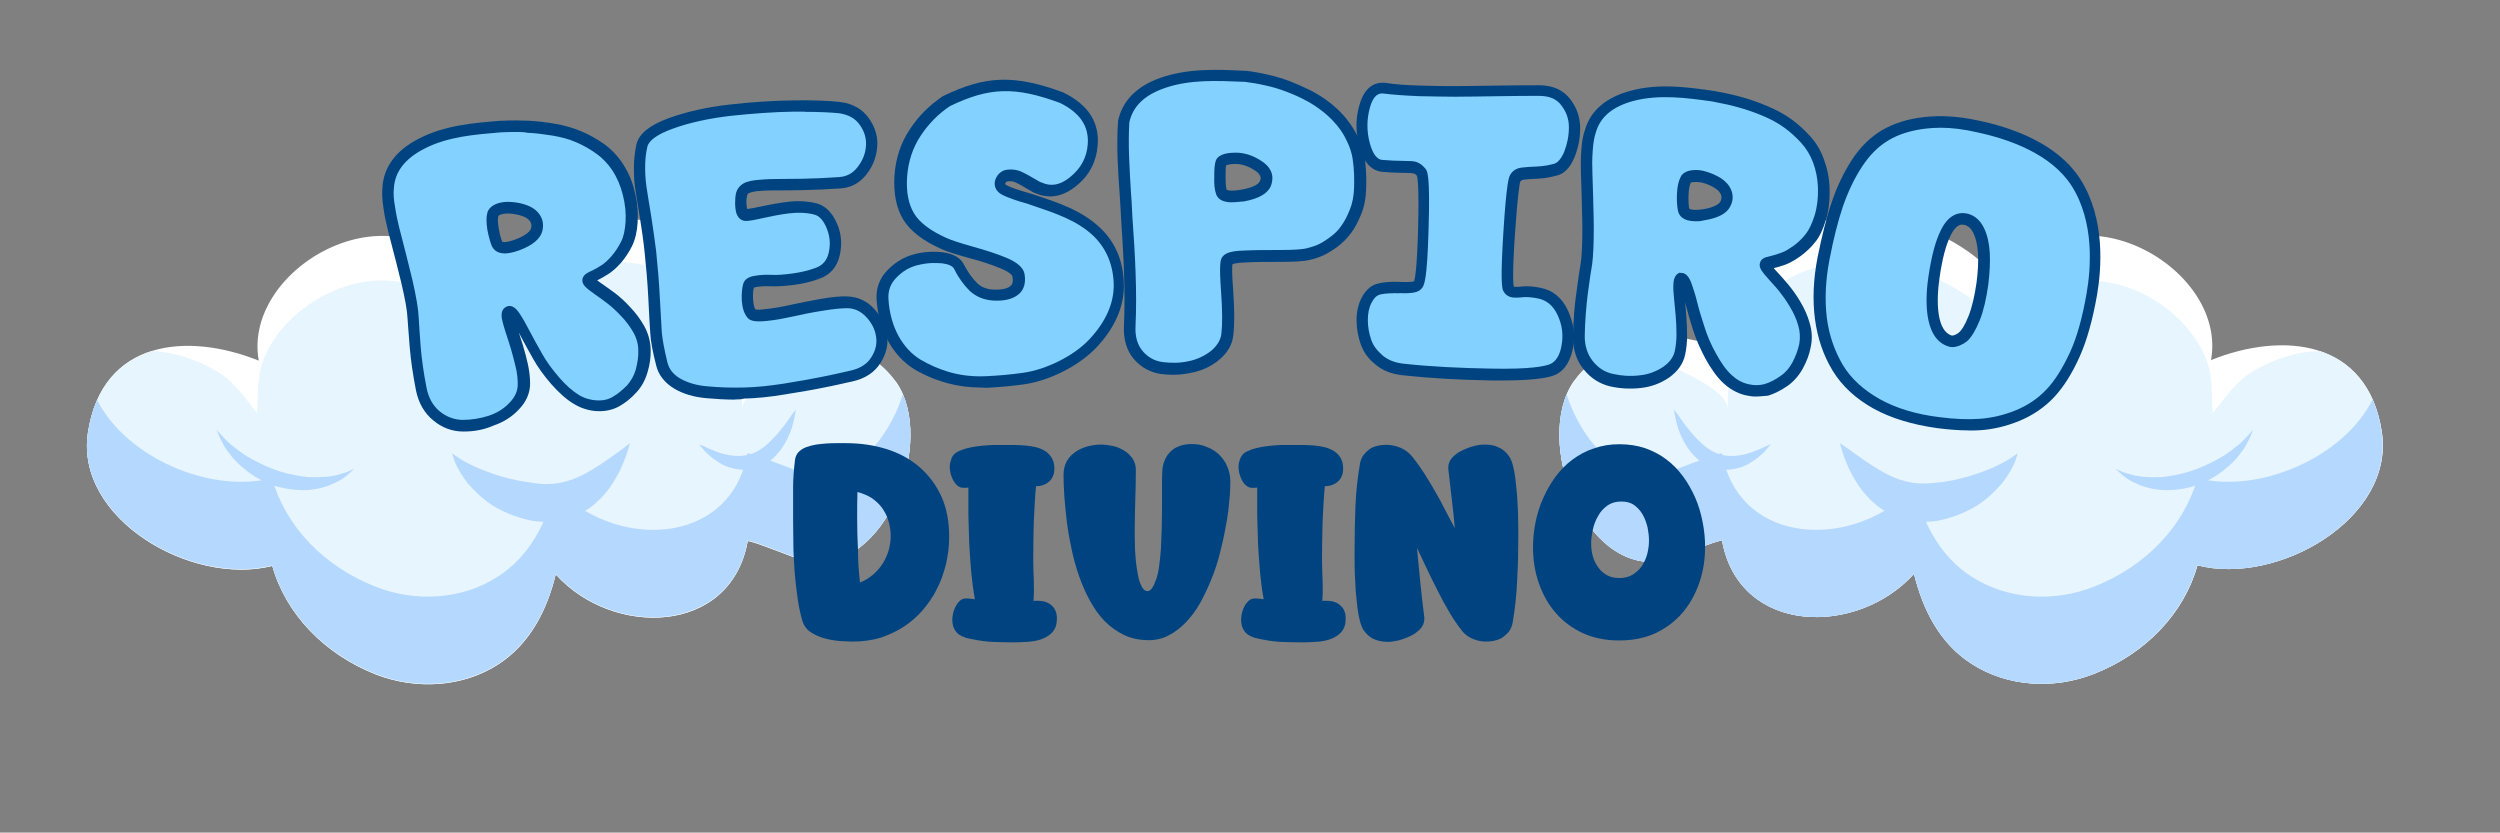 <svg viewBox="0 0 536.89 178.8" xmlns:xlink="http://www.w3.org/1999/xlink" xmlns="http://www.w3.org/2000/svg" data-name="Capa 1" id="Capa_1">
  <rect x="0" y="0" width="536.89" height="178.8" fill="#808080" stroke="none"/>
  <defs>
    <style>
      .cls-1 {
        clip-path: url(#clippath-2);
      }

      .cls-2 {
        fill: none;
      }

      .cls-2, .cls-3, .cls-4, .cls-5, .cls-6, .cls-7 {
        stroke-width: 0px;
      }

      .cls-8 {
        clip-path: url(#clippath-1);
      }

      .cls-9 {
        clip-path: url(#clippath-4);
      }

      .cls-3 {
        fill: #fff;
      }

      .cls-4 {
        fill: #e7f5fe;
      }

      .cls-5 {
        fill: #004381;
      }

      .cls-10 {
        clip-path: url(#clippath);
      }

      .cls-6 {
        fill: #82d1fe;
      }

      .cls-7 {
        fill: #b5d8fe;
      }

      .cls-11 {
        clip-path: url(#clippath-3);
      }

      .cls-12 {
        clip-path: url(#clippath-5);
      }
    </style>
    <clipPath id="clippath">
      <path d="m192.45,82.06c-.06-.12-.18-.24-.24-.3-3.76-5.15-10.43-8.55-16.73-9.28-3.21-.36-16.07.48-16.19,5.82.24-9.52-2.18-19.64-9.88-25.83-7.21-5.82-16.73-6.55-25.58-5.09-8.67,1.45-18.49,6.73-23.58,14.13-13.52-23.4-48.38-4.67-44.68,15.94-15.22-6.12-33.59-4.61-36.68,15.4-2.85,18.61,22.31,33.1,39.59,28.68,2.85,10.25,11.15,18.98,22.31,23.34,8.49,3.27,18.49,2.79,26.19-2.18,6.85-4.43,10.49-11.64,12.37-19.34,12.12,13.52,37.53,13.22,41.22-7.09.12-.55,11.46,4.18,12.73,4.36,17.04,2.79,27.83-26.13,19.16-38.56Z" class="cls-2"></path>
    </clipPath>
    <clipPath id="clippath-1">
      <path d="m192.45,82.06c-.06-.12-.18-.24-.24-.3-3.76-5.15-10.43-8.55-16.73-9.28-3.21-.36-16.07.48-16.19,5.82.24-9.52-2.18-19.64-9.88-25.83-7.21-5.82-16.73-6.55-25.58-5.09-8.67,1.45-18.49,6.73-23.58,14.13-13.52-23.4-48.38-4.67-44.68,15.94-15.22-6.12-33.59-4.61-36.68,15.4-2.85,18.61,22.31,33.1,39.59,28.68,2.85,10.25,11.15,18.98,22.31,23.34,8.49,3.27,18.49,2.79,26.19-2.18,6.85-4.43,10.49-11.64,12.37-19.34,12.12,13.52,37.53,13.22,41.22-7.09.12-.55,11.46,4.18,12.73,4.36,17.04,2.79,27.83-26.13,19.16-38.56Z" class="cls-2"></path>
    </clipPath>
    <clipPath id="clippath-2">
      <path d="m192.45,82.06c-.06-.12-.18-.24-.24-.3-3.76-5.15-10.43-8.55-16.73-9.28-3.21-.36-16.07.48-16.19,5.82.24-9.52-2.18-19.64-9.88-25.83-7.21-5.82-16.73-6.55-25.58-5.09-8.67,1.45-18.49,6.73-23.58,14.13-13.52-23.4-48.38-4.67-44.68,15.94-15.22-6.12-33.59-4.61-36.68,15.4-2.85,18.61,22.31,33.1,39.59,28.68,2.85,10.25,11.15,18.98,22.31,23.34,8.49,3.27,18.49,2.79,26.19-2.18,6.85-4.43,10.49-11.64,12.37-19.34,12.12,13.52,37.53,13.22,41.22-7.09.12-.55,11.46,4.18,12.73,4.36,17.04,2.79,27.83-26.13,19.16-38.56Z" class="cls-2"></path>
    </clipPath>
    <clipPath id="clippath-3">
      <path d="m357.1,120.5c1.27-.24,12.61-4.91,12.73-4.36,3.7,20.31,29.04,20.61,41.22,7.09,1.88,7.7,5.52,14.97,12.37,19.34,7.7,4.97,17.7,5.52,26.19,2.18,11.22-4.36,19.46-13.09,22.31-23.34,17.22,4.43,42.44-10.06,39.59-28.68-3.09-20.01-21.46-21.52-36.68-15.4,3.7-20.55-31.16-39.28-44.68-15.94-5.09-7.4-14.97-12.67-23.58-14.13-8.85-1.45-18.37-.67-25.58,5.09-7.7,6.18-10.12,16.31-9.88,25.83-.12-5.33-12.97-6.18-16.19-5.82-6.24.73-12.97,4.12-16.73,9.28-.06.12-.18.24-.24.3-8.67,12.55,2.06,41.47,19.16,38.56Z" class="cls-2"></path>
    </clipPath>
    <clipPath id="clippath-4">
      <path d="m357.1,120.5c1.27-.24,12.61-4.91,12.73-4.36,3.7,20.31,29.04,20.61,41.22,7.09,1.88,7.7,5.52,14.97,12.37,19.34,7.7,4.97,17.7,5.52,26.19,2.18,11.22-4.36,19.46-13.09,22.31-23.34,17.22,4.43,42.44-10.06,39.59-28.68-3.09-20.01-21.46-21.52-36.68-15.4,3.7-20.55-31.16-39.28-44.68-15.94-5.09-7.4-14.97-12.67-23.58-14.13-8.85-1.45-18.37-.67-25.58,5.09-7.7,6.18-10.12,16.31-9.88,25.83-.12-5.33-12.97-6.18-16.19-5.82-6.24.73-12.97,4.12-16.73,9.28-.06.12-.18.24-.24.3-8.67,12.55,2.06,41.47,19.16,38.56Z" class="cls-2"></path>
    </clipPath>
    <clipPath id="clippath-5">
      <path d="m357.1,120.5c1.27-.24,12.61-4.91,12.73-4.36,3.7,20.31,29.04,20.61,41.22,7.09,1.88,7.7,5.52,14.97,12.37,19.34,7.7,4.97,17.7,5.52,26.19,2.18,11.22-4.36,19.46-13.09,22.31-23.34,17.22,4.43,42.44-10.06,39.59-28.68-3.09-20.01-21.46-21.52-36.68-15.4,3.7-20.55-31.16-39.28-44.68-15.94-5.09-7.4-14.97-12.67-23.58-14.13-8.85-1.45-18.37-.67-25.58,5.09-7.7,6.18-10.12,16.31-9.88,25.83-.12-5.33-12.97-6.18-16.19-5.82-6.24.73-12.97,4.12-16.73,9.28-.06.12-.18.24-.24.3-8.67,12.55,2.06,41.47,19.16,38.56Z" class="cls-2"></path>
    </clipPath>
  </defs>
  <g data-name="Capa 2" id="Capa_2">
    <g>
      <g>
        <g class="cls-10">
          <path d="m192.45,82.06c-.06-.12-.18-.24-.24-.3-3.76-5.15-10.43-8.55-16.73-9.28-3.21-.36-16.07.48-16.19,5.82.24-9.52-2.18-19.64-9.88-25.83-7.21-5.82-16.73-6.55-25.58-5.09-8.67,1.45-18.49,6.73-23.58,14.13-13.52-23.4-48.38-4.67-44.68,15.94-15.22-6.12-33.59-4.61-36.68,15.4-2.85,18.61,22.31,33.1,39.59,28.68,2.85,10.25,11.15,18.98,22.31,23.34,8.49,3.27,18.49,2.79,26.19-2.18,6.85-4.43,10.49-11.64,12.37-19.34,12.12,13.52,37.53,13.22,41.22-7.09.12-.55,11.46,4.18,12.73,4.36,17.04,2.79,27.83-26.13,19.16-38.56Z" class="cls-3"></path>
        </g>
        <g class="cls-8">
          <path d="m197.42,88.67c-1.21-2.36-2.73-4.79-4.43-7.27-5.21-7.46-11.28-6.85-19.58-3.46-3.52,1.39-13.94,5.64-14.06,9.88.24-9.52-2.18-19.64-9.88-25.83-7.21-5.82-16.73-6.55-25.58-5.09-8.67,1.45-18.49,6.73-23.58,14.13.42-.61-3.46-4.73-4-5.21-1.45-1.39-3.15-2.61-4.97-3.52-3.46-1.76-7.4-2.3-11.28-2-7.76.67-15.34,4.97-20.13,11.09-1.45,1.88-2.67,4-3.52,6.3-1.27,3.58-.91,7.21-1.21,10.97-2.49-2.91-4.43-6.18-7.88-8.43-4.79-3.15-12.37-5.64-18.13-4.61-8.12,1.46-13.88,8.85-16,16.37-1.52,5.33-.97,10.85,1.45,15.82,1.82,3.7,3.94,7.34,6.73,10.49,3.03,3.39,6.55,4.55,10.18,6.91,7.82,5.09,17.46,8.12,26.86,5.76,2.85,10.25,11.15,18.98,22.31,23.34,8.49,3.27,18.49,2.79,26.19-2.18,6.85-4.43,10.49-11.64,12.37-19.34,12.12,13.52,37.53,13.22,41.22-7.09.06-.3,9.03,3.09,9.76,3.33,4.67,1.46,9.09,1.27,13.94.24,11.09-2.42,17.04-12.37,17.16-23.22.06-6.79-1.27-12.12-3.94-17.4Z" class="cls-4"></path>
        </g>
        <g class="cls-1">
          <path d="m173.23,101.77c-1.27-.24-12.61-4.91-12.73-4.36-3.7,20.31-29.04,20.61-41.22,7.09-1.88,7.7-5.52,14.97-12.37,19.34-7.7,4.97-17.7,5.52-26.19,2.18-11.22-4.36-19.46-13.09-22.31-23.34-13.34,3.39-31.4-4.49-37.59-16.85-.91,2-1.58,4.3-1.94,6.91-2.85,18.61,22.31,33.1,39.59,28.68,2.85,10.25,11.15,18.98,22.31,23.34,8.49,3.27,18.49,2.79,26.19-2.18,6.85-4.43,10.49-11.64,12.37-19.34,12.12,13.52,37.53,13.22,41.22-7.09.12-.55,11.46,4.18,12.73,4.36,16,2.73,26.43-22.43,20.61-35.83-3.21,10.06-10.91,18.73-20.67,17.1Z" class="cls-7"></path>
        </g>
      </g>
      <path d="m76.11,100.62s-.36.36-1.03.97c-.3.3-.73.67-1.27,1.03-.55.36-1.15.79-1.94,1.09-.36.18-.79.36-1.21.55-.42.18-.85.24-1.33.42-.97.3-2,.42-3.09.55-2.18.12-4.67-.12-7.09-.85-2.42-.79-4.55-2-6.24-3.33-.85-.73-1.64-1.33-2.3-2.06-.3-.36-.67-.67-.91-1.03-.24-.36-.48-.67-.79-1.03-.48-.61-.85-1.27-1.15-1.88-.3-.55-.55-1.03-.73-1.46-.3-.79-.48-1.27-.48-1.27,0,0,.36.42.91,1.03.3.3.67.73,1.09,1.15s.91.91,1.52,1.33c.3.24.61.48.91.73s.67.48,1.03.73c.67.55,1.52.97,2.36,1.46,1.7.91,3.64,1.82,5.76,2.49s4.18,1.03,6.06,1.21c.97,0,1.88.12,2.73,0,.42-.06.85,0,1.27-.06.36-.06.79-.12,1.15-.18.73-.06,1.39-.3,2-.48.61-.12,1.09-.36,1.45-.48.85-.42,1.33-.61,1.33-.61Z" class="cls-7"></path>
      <path d="m135.28,95.16s-.18.67-.55,1.88c-.42,1.21-.97,2.91-2.06,4.91s-2.61,4.36-5.21,6.49c-1.27,1.09-2.91,2-4.67,2.67-1.82.67-3.88,1.03-5.88.97-.97-.06-2.06-.12-2.91-.3-.91-.18-1.76-.42-2.55-.67-1.64-.48-3.21-1.21-4.61-1.94-2.79-1.52-4.79-3.58-6.3-5.27-1.45-1.82-2.36-3.52-2.85-4.67-.42-1.21-.61-1.88-.61-1.88,0,0,.61.42,1.58,1.09,1.03.67,2.55,1.46,4.36,2.24,1.88.73,4.06,1.58,6.49,2.12,1.21.3,2.42.55,3.76.73l2,.3c.67.12,1.21.06,1.82.12,1.21,0,2.3-.06,3.39-.3,1.09-.24,2.18-.55,3.27-1.03,2.12-.85,4.12-2.18,5.88-3.33,1.7-1.15,3.15-2.24,4.12-2.91.91-.79,1.52-1.21,1.52-1.21Z" class="cls-7"></path>
      <path d="m170.93,87.94s-.06.42-.18,1.09c-.12.73-.36,1.7-.73,2.97-.42,1.21-1.03,2.67-2.06,4.18-1.03,1.46-2.42,3.03-4.55,3.94-2.06.97-4.36.91-6.18.42-.48-.12-.85-.24-1.27-.42-.36-.18-.79-.3-1.15-.55-.67-.42-1.27-.79-1.82-1.21-.48-.42-.91-.79-1.33-1.15-.36-.36-.67-.73-.85-.97-.42-.55-.73-.85-.73-.85,0,0,.42.18,1.03.42.3.18.73.3,1.15.55.48.18,1.03.36,1.52.61,2.24.85,5.46,1.52,8.24.24,1.39-.61,2.67-1.64,3.7-2.73,1.09-1.03,1.94-2.18,2.73-3.15.73-.97,1.33-1.82,1.7-2.42.55-.61.79-.97.79-.97Z" class="cls-7"></path>
    </g>
    <g>
      <g>
        <g class="cls-11">
          <path d="m357.1,120.5c1.27-.24,12.61-4.91,12.73-4.36,3.7,20.31,29.04,20.61,41.22,7.09,1.88,7.7,5.52,14.97,12.37,19.34,7.7,4.97,17.7,5.52,26.19,2.18,11.22-4.36,19.46-13.09,22.31-23.34,17.22,4.43,42.44-10.06,39.59-28.68-3.09-20.01-21.46-21.52-36.68-15.4,3.7-20.55-31.16-39.28-44.68-15.94-5.09-7.4-14.97-12.67-23.58-14.13-8.85-1.45-18.37-.67-25.58,5.09-7.7,6.18-10.12,16.31-9.88,25.83-.12-5.33-12.97-6.18-16.19-5.82-6.24.73-12.97,4.12-16.73,9.28-.06.12-.18.24-.24.3-8.67,12.55,2.06,41.47,19.16,38.56Z" class="cls-3"></path>
        </g>
        <g class="cls-9">
          <path d="m329.03,106.07c.12,10.85,6.06,20.73,17.16,23.22,4.79,1.03,9.28,1.21,13.94-.24.73-.24,9.7-3.64,9.76-3.33,3.7,20.31,29.04,20.61,41.22,7.09,1.88,7.7,5.52,14.97,12.37,19.34,7.7,4.97,17.7,5.52,26.19,2.18,11.22-4.36,19.46-13.09,22.31-23.34,9.4,2.42,19.04-.61,26.86-5.76,3.64-2.36,7.15-3.52,10.18-6.91,2.73-3.09,4.91-6.73,6.73-10.49,2.42-4.97,2.97-10.49,1.46-15.82-2.12-7.58-7.88-14.91-16-16.37-5.76-1.03-13.34,1.39-18.13,4.61-3.39,2.24-5.4,5.52-7.88,8.43-.3-3.76.06-7.4-1.21-10.97-.79-2.24-2-4.36-3.52-6.3-4.73-6.18-12.31-10.43-20.13-11.09-3.88-.36-7.76.24-11.28,2-1.82.91-3.52,2.12-4.97,3.52-.55.48-4.43,4.61-4,5.21-5.09-7.4-14.97-12.67-23.58-14.13-8.85-1.45-18.37-.67-25.58,5.09-7.7,6.18-10.12,16.31-9.88,25.83-.12-4.18-10.55-8.43-14.06-9.88-8.31-3.39-14.43-3.94-19.58,3.46-1.76,2.49-3.21,4.85-4.43,7.27-2.67,5.27-4.06,10.61-3.94,17.4Z" class="cls-4"></path>
        </g>
        <g class="cls-12">
          <path d="m357.1,101.77c1.27-.24,12.61-4.91,12.73-4.36,3.7,20.31,29.04,20.61,41.22,7.09,1.88,7.7,5.52,14.97,12.37,19.34,7.7,4.97,17.7,5.52,26.19,2.18,11.22-4.36,19.46-13.09,22.31-23.34,13.34,3.39,31.4-4.49,37.59-16.85.91,2,1.58,4.3,1.94,6.91,2.85,18.61-22.31,33.1-39.59,28.68-2.85,10.25-11.15,18.98-22.31,23.34-8.49,3.27-18.49,2.79-26.19-2.18-6.85-4.43-10.49-11.64-12.37-19.34-12.12,13.52-37.53,13.22-41.22-7.09-.12-.55-11.46,4.18-12.73,4.36-16,2.73-26.43-22.43-20.61-35.83,3.27,10.06,10.97,18.73,20.67,17.1Z" class="cls-7"></path>
        </g>
      </g>
      <path d="m454.28,100.62s.36.36,1.03.97c.3.3.73.67,1.27,1.03.55.36,1.15.79,1.94,1.09.36.18.79.36,1.21.55.42.18.85.24,1.33.42.97.3,2,.42,3.09.55,2.18.12,4.67-.12,7.09-.85,2.42-.79,4.55-2,6.24-3.33.85-.73,1.64-1.33,2.3-2.06.3-.36.67-.67.91-1.03.24-.36.48-.67.79-1.03.48-.61.85-1.27,1.15-1.88.3-.55.55-1.03.73-1.46.3-.79.48-1.27.48-1.27,0,0-.36.42-.91,1.03-.3.3-.67.73-1.09,1.15s-.91.91-1.52,1.33c-.3.24-.61.48-.91.73s-.67.48-1.03.73c-.67.55-1.52.97-2.36,1.46-1.7.91-3.64,1.82-5.76,2.49s-4.18,1.03-6.06,1.21c-.97,0-1.88.12-2.73,0-.42-.06-.85,0-1.27-.06-.36-.06-.79-.12-1.15-.18-.73-.06-1.39-.3-2-.48-.61-.12-1.09-.36-1.46-.48-.85-.42-1.33-.61-1.33-.61Z" class="cls-7"></path>
      <path d="m395.12,95.16s.18.67.55,1.88c.42,1.21.97,2.91,2.06,4.91,1.09,2,2.61,4.36,5.21,6.49,1.27,1.09,2.91,2,4.67,2.67,1.82.67,3.88,1.03,5.88.97.97-.06,2.06-.12,2.91-.3.91-.18,1.76-.42,2.55-.67,1.64-.48,3.21-1.21,4.61-1.94,2.79-1.52,4.79-3.58,6.3-5.27,1.46-1.82,2.36-3.52,2.85-4.67.42-1.21.61-1.88.61-1.88,0,0-.61.42-1.58,1.09-1.03.67-2.55,1.46-4.36,2.24-1.88.73-4.06,1.58-6.49,2.12-1.21.3-2.42.55-3.76.73l-1.94.18c-.67.12-1.21.06-1.82.12-1.21,0-2.3-.06-3.39-.3s-2.18-.55-3.27-1.03c-2.12-.85-4.12-2.18-5.88-3.33-1.7-1.15-3.15-2.24-4.12-2.91-1.03-.67-1.58-1.09-1.58-1.09Z" class="cls-7"></path>
      <path d="m359.47,87.94s.06.42.18,1.09c.12.73.36,1.7.73,2.97.42,1.21,1.03,2.67,2.06,4.18,1.03,1.46,2.42,3.03,4.55,3.94,2.06.97,4.36.91,6.18.42.48-.12.85-.24,1.27-.42.36-.18.79-.3,1.15-.55.67-.42,1.27-.79,1.82-1.21.48-.42.91-.79,1.33-1.15.36-.36.67-.73.85-.97.42-.55.73-.85.73-.85,0,0-.42.18-1.03.42-.3.18-.73.3-1.15.55-.48.18-1.03.36-1.52.61-2.24.85-5.46,1.52-8.24.24-1.39-.61-2.67-1.64-3.7-2.73-1.09-1.03-1.94-2.18-2.73-3.15-.73-.97-1.33-1.82-1.7-2.42-.55-.61-.79-.97-.79-.97Z" class="cls-7"></path>
    </g>
  </g>
  <g data-name="Capa 1" id="Capa_1-2">
    <g>
      <g>
        <path d="m90.48,83.58c-.67-3.27-1.03-6.3-1.27-9.03-.24-2.79-.36-4.85-.42-6.24-.06-1.39-.48-4-1.33-7.7-.3-1.39-.79-3.27-1.39-5.64s-1.09-4.24-1.45-5.64c-.36-1.39-.67-2.91-.97-4.67-.24-1.7-.36-3.15-.24-4.3.3-3.94,2.67-7.09,7.09-9.4,5.46-2.79,11.52-3.27,17.46-3.76,2-.12,3.88-.06,5.64,0,1.7.12,3.58.3,5.52.67,1.94.3,3.76.85,5.4,1.52,1.64.73,3.15,1.58,4.61,2.61,1.45,1.03,2.67,2.36,3.7,3.94s1.82,3.39,2.36,5.46c.55,2.24.79,4.36.61,6.3-.12,1.94-.48,3.52-1.09,4.73s-1.33,2.3-2.18,3.33-1.7,1.76-2.42,2.24c-.79.48-1.52.91-2.24,1.27s-1.09.55-1.09.61c-.24.24-.24.48.12.91.36.36.97.85,1.82,1.46.85.61,1.76,1.27,2.73,1.94.97.73,2,1.7,3.09,2.85,1.09,1.21,2.06,2.42,2.79,3.7.79,1.46,1.21,2.97,1.21,4.49s-.18,3.03-.61,4.55-1.15,2.79-2.18,3.88c-1.03,1.09-2.12,2-3.27,2.67-1.21.67-2.55.97-4.06.97-1.52-.06-3.03-.48-4.49-1.33-1.58-.97-3.15-2.36-4.61-4.06s-2.73-3.46-3.7-5.15-1.88-3.33-2.67-4.91c-.85-1.58-1.52-2.79-2.12-3.7s-1.03-1.27-1.39-1.09c-.24.12-.36.61-.18,1.33.12.73.36,1.64.73,2.67.36,1.09.73,2.3,1.15,3.64.42,1.33.79,2.73,1.09,4.06s.42,2.67.42,3.88c0,1.7-.67,3.27-2,4.67-1.33,1.46-3.03,2.49-5.03,3.21-2,.67-4.06,1.03-6.12.97s-3.94-.73-5.64-2.06c-1.7-1.39-2.85-3.33-3.33-5.82Zm15.34-37.59c-.24.79-.18,1.94.06,3.15.18,1.21.48,2.3.85,3.15.48,1.15,1.88,1.21,4.36.3s3.88-2.06,4.24-3.33c.24-.91.12-1.76-.42-2.49-.48-.73-1.21-1.21-2.12-1.58-.91-.3-1.88-.55-2.85-.61s-1.88,0-2.61.24c-.85.3-1.33.67-1.52,1.15Z" class="cls-6"></path>
        <path d="m99.63,92.67h-.18c-2.3,0-4.49-.79-6.37-2.36-1.94-1.58-3.21-3.76-3.76-6.55h0c-.61-3.15-1.09-6.24-1.33-9.21-.24-2.73-.36-4.85-.48-6.3-.06-1.52-.55-4.24-1.33-7.52-.3-1.27-.73-2.97-1.27-5.09l-.12-.42c-.61-2.36-1.09-4.24-1.45-5.64-.36-1.45-.73-3.03-.97-4.79-.3-1.82-.36-3.33-.24-4.61.3-4.36,2.91-7.88,7.76-10.37,5.58-2.91,11.7-3.39,17.64-3.88h.3c2.12-.12,4-.06,5.82,0,1.76.12,3.64.3,5.64.67,2.06.36,3.94.91,5.64,1.64s3.33,1.64,4.85,2.73,2.91,2.55,4,4.24c1.15,1.76,2,3.7,2.49,5.82.61,2.3.79,4.61.67,6.67-.12,2.06-.55,3.82-1.21,5.15-.61,1.27-1.45,2.49-2.36,3.58-.97,1.09-1.88,1.88-2.73,2.42-.79.48-1.58.97-2.36,1.33h-.06c.24.18.61.48,1.09.79.85.61,1.82,1.27,2.79,2,1.03.79,2.12,1.76,3.27,3.03,1.21,1.27,2.18,2.61,2.97,4,.91,1.64,1.33,3.33,1.39,5.03.06,1.64-.18,3.27-.67,4.91-.48,1.64-1.27,3.15-2.42,4.36-1.09,1.21-2.3,2.18-3.58,2.91-1.39.79-2.97,1.15-4.73,1.09-1.76-.06-3.52-.61-5.03-1.52-1.64-.97-3.27-2.42-4.97-4.36-1.52-1.76-2.85-3.58-3.82-5.33-.97-1.7-1.88-3.39-2.73-4.97l-.36-.73c.24.85.55,1.7.85,2.67.42,1.39.79,2.79,1.09,4.12.3,1.39.48,2.85.48,4.18,0,2-.79,3.88-2.36,5.52-1.45,1.58-3.33,2.79-5.52,3.52-2.06.91-4.18,1.27-6.3,1.27Zm10.97-64.32c-.85,0-1.76,0-2.67.06h-.24c-5.7.48-11.58.91-16.67,3.58-4.06,2.12-6.18,4.85-6.43,8.37-.12,1.09-.06,2.42.24,4,.24,1.64.55,3.15.91,4.55s.85,3.27,1.45,5.64l.12.48c.55,2.18.97,3.88,1.27,5.15.79,3.46,1.27,6.24,1.33,7.94.06,1.39.24,3.52.42,6.24.24,2.85.67,5.88,1.27,8.91h0c.42,2.18,1.39,3.88,2.85,5.09,1.52,1.21,3.09,1.76,4.85,1.82,1.88,0,3.82-.3,5.7-.91,1.82-.61,3.33-1.58,4.49-2.85,1.15-1.21,1.7-2.49,1.7-3.88,0-1.15-.12-2.36-.42-3.64-.3-1.33-.67-2.61-1.03-3.94-.42-1.33-.79-2.55-1.15-3.58-.36-1.09-.61-2.06-.79-2.85-.24-1.33.06-2.18.85-2.61.97-.55,2-.06,2.97,1.46.61.91,1.33,2.18,2.18,3.82.79,1.52,1.7,3.15,2.67,4.85.91,1.64,2.12,3.27,3.58,4.97s2.91,2.97,4.3,3.82c1.21.73,2.55,1.09,3.88,1.15,1.27.06,2.42-.18,3.39-.79,1.09-.61,2.06-1.46,3.03-2.42.85-.97,1.52-2.12,1.88-3.39.36-1.39.61-2.79.55-4.12,0-1.33-.36-2.67-1.09-3.94-.67-1.15-1.52-2.36-2.61-3.46-1.09-1.15-2.06-2.06-2.97-2.73-.91-.73-1.82-1.33-2.67-1.94-.91-.67-1.58-1.15-2-1.58-.48-.48-.73-1.03-.67-1.52,0-.36.18-.67.42-.97.3-.36.85-.67,1.58-.97.73-.36,1.39-.73,2.12-1.21.67-.42,1.39-1.09,2.18-2,.79-.91,1.45-1.94,2-3.03.55-1.03.85-2.49.97-4.24.12-1.88-.06-3.82-.61-5.94-.48-1.88-1.21-3.58-2.18-5.09-.97-1.45-2.12-2.67-3.39-3.58-1.33-.97-2.79-1.82-4.36-2.49-1.52-.67-3.27-1.15-5.09-1.45-1.88-.3-3.7-.55-5.4-.61-.79-.18-1.7-.18-2.73-.18Zm-2.24,26.07c-1.64,0-2.42-.85-2.79-1.7-.36-.97-.67-2.12-.91-3.39-.24-1.58-.24-2.73,0-3.64h0c.24-.91,1.03-1.58,2.18-2,.91-.3,1.94-.42,3.09-.3,1.09.06,2.18.3,3.21.67,1.15.42,2.12,1.09,2.73,2,.73,1.03.91,2.24.61,3.52-.42,1.7-2.06,3.09-4.97,4.18-1.33.48-2.36.67-3.15.67Zm-1.33-8.06c-.12.42-.18,1.15.06,2.61.18,1.09.42,2.06.73,2.85.06.24.91.3,2.79-.36,2.73-1.03,3.33-2,3.46-2.49.12-.55.06-1.03-.24-1.45-.36-.48-.85-.85-1.58-1.09-.85-.3-1.7-.48-2.55-.55-.79-.06-1.52,0-2.12.18-.36.12-.49.24-.55.3Z" class="cls-5"></path>
      </g>
      <g>
        <path d="m180.26,39.26c-2.55.18-5.21.3-7.94.36s-4.79.06-6.12.06-2.67.06-3.88.18c-1.21.12-2.06.42-2.49.85-.42.42-.67,1.09-.73,1.88-.06.61-.06,1.33.06,2.18s.42,1.27.85,1.39c.3.06,1.39-.06,3.39-.55,1.94-.42,3.88-.79,5.76-1.03,1.88-.24,3.94-.18,5.88.3,1.45.36,2.67,1.64,3.52,3.58.85,1.94,1.03,4,.55,6.06-.48,2.12-1.7,3.46-3.58,4.18-1.64.61-3.33,1.03-5.21,1.27s-3.39.36-4.67.3c-1.21-.06-2.36,0-3.27.18-.91.12-1.45.42-1.64.79-.24.79-.36,1.88-.3,3.21s.36,2.3.85,2.91c.24.42,1.33.48,3.09.3,1.82-.18,3.64-.48,5.52-.91s4-.85,6.37-1.21c2.36-.42,4.18-.61,5.52-.55,1.94.06,3.64.79,4.97,2.24s2.18,3.09,2.49,4.91-.12,3.58-1.21,5.33c-1.09,1.76-2.85,2.85-5.21,3.39-2.18.48-4.36.97-6.43,1.39s-4.73.85-7.88,1.39c-3.15.55-6.12.79-8.79.91-2.67.06-5.33,0-7.94-.24-2.61-.24-4.79-.85-6.49-1.88-1.7-1.03-2.85-2.42-3.33-4.24-.79-3.09-1.15-5.4-1.27-6.73-.12-1.33-.24-3.82-.42-7.46-.18-3.64-.48-6.91-.79-9.88-.24-2.42-.61-4.97-1.09-7.64-.42-2.67-.79-4.67-.97-6-.18-1.33-.3-2.79-.3-4.49s.18-3.27.55-4.79c.42-1.76,2.42-3.33,6.12-4.73,3.7-1.33,7.94-2.3,12.73-2.85,4.79-.55,9.34-.85,13.64-.91s7.64.06,10,.36,4.12,1.27,5.27,2.97c1.15,1.7,1.7,3.46,1.58,5.33-.12,1.88-.85,3.64-2.06,5.21-1.09,1.58-2.73,2.49-4.67,2.61Z" class="cls-6"></path>
        <path d="m157.89,85.82c-2.06,0-4.12-.12-6.12-.3-2.79-.24-5.15-.97-6.97-2.06-2-1.21-3.39-2.91-3.88-4.97-.73-2.85-1.21-5.33-1.27-6.97-.12-1.39-.24-3.94-.42-7.46-.18-3.64-.48-6.91-.79-9.82-.24-2.36-.61-4.97-1.03-7.58-.42-2.67-.79-4.67-.97-6-.24-1.39-.3-2.97-.3-4.67s.18-3.39.55-5.03c.55-2.24,2.79-4.06,6.91-5.58,3.82-1.39,8.18-2.36,12.97-2.91,4.73-.55,9.4-.85,13.76-.91,4.3-.06,7.76.06,10.18.36,2.67.36,4.73,1.52,6.12,3.52,1.33,1.88,1.94,4,1.76,6.12-.18,2.12-.91,4.12-2.3,5.88-1.45,1.88-3.39,2.91-5.7,3.03-2.55.18-5.27.3-8,.36-2.3.06-4.61.06-6.12.06h-.06c-1.33,0-2.55.06-3.76.18-1.33.18-1.7.48-1.76.48-.18.18-.3.61-.36,1.09-.06.42-.06,1.09.06,1.94,0,.12.06.24.06.3.36-.06,1.15-.12,2.67-.48,2-.42,3.94-.79,5.88-1.03,2.18-.3,4.36-.18,6.37.3,1.82.48,3.33,1.94,4.36,4.3.97,2.18,1.15,4.49.61,6.85-.55,2.49-2.06,4.24-4.36,5.03-1.76.67-3.58,1.09-5.46,1.33-1.94.24-3.52.36-4.85.3-1.15-.06-2.18,0-3.03.12-.36.06-.61.12-.73.18-.18.61-.24,1.46-.18,2.55.06,1.21.3,1.76.48,2.12.18.06.79.12,2.12-.06,1.76-.18,3.58-.48,5.4-.91,1.94-.42,4.06-.85,6.43-1.27,2.42-.42,4.3-.61,5.7-.55,2.3.06,4.24.91,5.82,2.61,1.52,1.64,2.49,3.52,2.79,5.52.36,2.12-.12,4.18-1.39,6.18-1.27,2-3.27,3.33-6,3.94-1.94.42-4.24.97-6.49,1.39-2,.42-4.61.85-7.94,1.39-3.21.55-6.24.85-8.91.91-.55.18-1.15.18-1.82.18Zm14.97-61.84h-2.55c-4.3.06-8.85.42-13.52.91-4.61.55-8.79,1.45-12.43,2.79-3.15,1.15-5.03,2.49-5.33,3.82-.36,1.45-.48,2.97-.48,4.49s.12,3.03.3,4.24c.18,1.33.55,3.33.97,6s.79,5.27,1.09,7.7c.3,2.97.61,6.3.79,9.94.18,3.52.36,6.06.42,7.46.12,1.46.55,3.82,1.21,6.49.36,1.46,1.27,2.61,2.73,3.46,1.58.91,3.58,1.52,6,1.7,2.55.24,5.15.3,7.76.24s5.46-.36,8.61-.85c3.27-.55,5.82-.97,7.82-1.39,2.24-.42,4.49-.97,6.43-1.39,2.06-.48,3.52-1.39,4.43-2.85.97-1.52,1.27-2.97,1.03-4.49-.24-1.58-.97-2.97-2.18-4.24-1.15-1.21-2.49-1.82-4.06-1.82-1.27,0-3.03.18-5.27.55-2.3.36-4.43.79-6.24,1.21-1.94.42-3.82.79-5.7.97-2.42.24-3.64.06-4.24-.79-.67-.85-1.03-2-1.15-3.64-.06-1.52.06-2.73.36-3.7.48-1.27,2.06-1.52,2.61-1.58,1.03-.18,2.18-.24,3.52-.18,1.15.06,2.67-.06,4.43-.3,1.7-.24,3.39-.61,4.97-1.21,1.52-.55,2.42-1.64,2.79-3.27.42-1.88.24-3.58-.48-5.33-.48-1.15-1.33-2.55-2.67-2.85-1.64-.42-3.52-.48-5.46-.24-1.88.24-3.76.61-5.64,1.03-3.15.73-3.64.61-3.94.55-.61-.12-1.58-.61-1.82-2.42-.12-.85-.12-1.7-.06-2.42.06-1.21.42-2.06,1.09-2.67.67-.67,1.7-1.03,3.21-1.21,1.27-.12,2.61-.24,4.06-.24s3.82-.06,6.12-.06c2.67-.06,5.33-.18,7.82-.36h0c1.64-.12,2.91-.79,3.94-2.12,1.09-1.39,1.7-2.85,1.82-4.55.12-1.64-.3-3.09-1.33-4.55-.97-1.39-2.42-2.18-4.43-2.49-1.88-.18-4.36-.3-7.34-.3Z" class="cls-5"></path>
      </g>
      <g>
        <path d="m219.85,81.22c-2.61.36-5.27.61-8,.73s-5.33-.12-7.94-.85c-2.55-.67-4.85-1.64-6.91-2.91-2-1.27-3.7-3.03-5.09-5.46-1.33-2.36-2.12-5.21-2.36-8.49-.12-2.12.55-4,2-5.52s3.21-2.55,5.09-3.03c1.94-.48,3.82-.61,5.7-.36s3.03.91,3.58,1.94c.91,1.76,1.94,3.15,3.09,4.24s2.61,1.7,4.36,1.82c2,.12,3.46-.24,4.43-.97.91-.73,1.27-1.82.97-3.33-.18-.85-1.15-1.76-3.09-2.55-1.88-.79-4.24-1.58-7.09-2.36s-4.73-1.39-5.76-1.88c-3.7-1.64-6.18-3.58-7.58-5.76s-2-5.09-1.7-8.73c.24-3.46,1.27-6.61,3.09-9.34,1.82-2.79,4.06-5.03,6.73-6.79,9.21-4.49,15.16-4.24,24.73-.73,4.79,2.36,7.03,5.76,6.67,10.18-.24,3.27-1.7,5.94-4.3,8-2.42,1.94-4.85,2.36-7.27,1.21-.24-.06-.79-.36-1.76-.91-.91-.55-1.76-1.03-2.42-1.33s-1.45-.48-2.24-.42c-.79.06-1.39.42-1.7,1.03-.42.85-.24,1.52.79,2.06,1.03.55,2.79,1.15,5.33,1.88,5.09,1.7,10.55,3.27,14.55,7.15,3.03,2.91,4.55,6.67,4.67,11.15.12,4.61-1.88,8.85-5.58,12.73-3.64,3.82-9.82,6.91-14.97,7.58Z" class="cls-6"></path>
        <path d="m210.51,83.22c-2.36,0-4.67-.3-6.97-.91-2.67-.73-5.09-1.76-7.21-3.03-2.18-1.33-4.06-3.33-5.52-5.88s-2.3-5.58-2.55-8.97c-.18-2.49.61-4.67,2.36-6.43,1.64-1.7,3.58-2.85,5.7-3.39,2.06-.55,4.12-.67,6.18-.42,2.3.3,3.82,1.21,4.49,2.61.85,1.58,1.76,2.91,2.79,3.94.91.91,2.12,1.39,3.58,1.46,1.64.06,2.91-.18,3.58-.73.24-.18.79-.61.48-2.12,0,0-.18-.73-2.36-1.64-1.88-.79-4.18-1.58-6.97-2.3-3.03-.85-4.91-1.45-5.94-1.94-3.94-1.76-6.61-3.82-8.12-6.24s-2.18-5.64-1.94-9.46c.24-3.7,1.33-7.03,3.27-9.94,1.88-2.91,4.3-5.27,7.09-7.15l.12-.06c9.09-4.43,15.34-4.61,25.7-.79l.12.06c5.27,2.55,7.76,6.37,7.34,11.34-.3,3.64-1.88,6.61-4.79,8.85-2.79,2.18-5.64,2.67-8.49,1.45-.36-.12-.85-.36-1.94-1.03-.91-.55-1.64-.97-2.3-1.27-.48-.24-1.03-.36-1.64-.3-.36,0-.55.18-.67.42-.06.06-.06.12-.06.18.06.06.12.12.3.24.91.48,2.61,1.09,5.09,1.76l1.09.36c4.97,1.64,10.06,3.33,14,7.09,3.21,3.09,4.97,7.15,5.03,12.06.12,4.73-1.88,9.34-5.94,13.64-3.7,3.88-10.12,7.15-15.64,7.88-2.67.36-5.4.61-8.12.73-.24-.06-.67-.06-1.15-.06Zm-10-26.74c-1.15,0-2.3.18-3.52.48-1.7.42-3.21,1.33-4.55,2.73-1.21,1.27-1.76,2.79-1.64,4.55.18,3.03.97,5.76,2.18,7.94s2.79,3.88,4.67,5.03c1.94,1.15,4.12,2.12,6.55,2.79s4.97.91,7.58.79c2.67-.12,5.33-.36,7.94-.73h0c4.91-.67,10.91-3.64,14.19-7.15,3.58-3.82,5.33-7.76,5.27-11.88-.12-4.18-1.58-7.64-4.3-10.31-3.52-3.39-8.37-4.97-13.03-6.55l-1.03-.36c-2.61-.73-4.43-1.39-5.52-1.94-.85-.42-1.33-.97-1.58-1.7-.12-.42-.24-1.15.24-2.06.55-1.03,1.52-1.7,2.73-1.7,1.03-.06,2,.12,2.85.55.73.36,1.58.79,2.55,1.39s1.33.73,1.39.79h.12l.12.06c2,.91,3.94.55,6-1.09,2.36-1.88,3.64-4.18,3.88-7.09.3-3.88-1.64-6.79-5.94-8.91-9.7-3.58-15.22-3.39-23.64.67-2.49,1.64-4.61,3.82-6.3,6.37s-2.67,5.52-2.91,8.79.3,5.94,1.52,7.94c1.21,2,3.64,3.76,7.03,5.27.91.42,2.79,1.03,5.58,1.82,2.85.79,5.27,1.58,7.27,2.42,2.3.97,3.58,2.12,3.82,3.46.42,2.49-.55,3.82-1.45,4.49-1.21.91-2.97,1.33-5.21,1.21-2.06-.12-3.82-.85-5.15-2.12-1.21-1.21-2.36-2.73-3.27-4.61-.3-.67-1.21-1.09-2.61-1.27-.67-.06-1.27-.06-1.82-.06Zm15.52-17.04h0Zm7.34-.3h0Z" class="cls-5"></path>
      </g>
      <g>
        <path d="m242.58,70.06c.36-8.12-.18-16.31-.67-24.43-.36-6.43-1.09-12.97-.67-19.4.79-3.88,3.58-6.67,8.31-8.31,5.76-2,11.82-1.7,17.82-1.45,1.52.18,3.09.42,4.67.79,1.58.36,3.09.85,4.61,1.39,1.52.61,2.97,1.21,4.3,1.94,1.39.73,2.67,1.58,3.88,2.55s2.3,2,3.21,3.15c.91,1.09,1.7,2.36,2.3,3.64.61,1.33,1.15,2.73,1.33,4.12.3,2.3.36,4.61.3,6.49s-.36,3.58-.97,5.03-1.27,2.73-2,3.7-1.58,1.88-2.61,2.61c-1.03.79-1.94,1.33-2.85,1.76-.85.42-1.82.73-2.79.97-1.15.3-3.15.42-6,.42s-5.4,0-7.64.12c-2.24.06-3.46.42-3.7.97-.36.18-.36,2.36-.06,6.55s.3,7.27.06,9.4c-.24,1.7-1.09,3.15-2.67,4.36-1.52,1.27-3.33,2.12-5.4,2.49-2.06.42-4.06.48-6.06.18s-3.64-1.21-4.97-2.79c-1.21-1.64-1.82-3.7-1.76-6.24Zm19.64-35.22c-.3.67-.24,1.94-.3,3.21,0,1.27.06,2.3.3,3.15.3.97,1.88,1.27,4.61.73,2.73-.48,4.36-1.39,4.91-2.61.61-1.39.06-2.67-1.52-3.76-1.58-1.09-3.21-1.64-4.91-1.64s-2.85.42-3.09.91Z" class="cls-6"></path>
        <path d="m251.98,80.49c-.91,0-1.82-.06-2.73-.18-2.3-.36-4.24-1.46-5.76-3.21-1.52-1.82-2.24-4.18-2.12-7.09h0c.36-7.7-.12-15.52-.61-23.1l-.06-1.15c-.06-1.33-.18-2.67-.24-4-.36-5.09-.73-10.37-.36-15.58v-.18c.91-4.3,3.94-7.46,9.09-9.28,5.88-2.06,12.06-1.82,18.01-1.52h.36c1.58.18,3.21.48,4.79.85,1.64.36,3.21.85,4.79,1.45,1.52.61,3.03,1.27,4.49,2,1.46.79,2.85,1.64,4.12,2.67,1.27,1.03,2.42,2.12,3.39,3.33s1.82,2.49,2.49,3.94c.73,1.58,1.21,3.09,1.46,4.49.36,2.49.36,4.85.3,6.67-.06,2-.42,3.88-1.09,5.46s-1.33,2.91-2.12,3.94c-.79,1.09-1.76,2.06-2.85,2.91-1.09.79-2.12,1.45-3.03,1.88s-1.94.79-3.03,1.03c-1.27.3-3.39.42-6.3.42s-5.33,0-7.58.12c-1.82.06-2.49.3-2.67.36l-.06.12c-.06.48-.12,1.82.18,5.64.3,4.24.3,7.46,0,9.64-.24,2-1.27,3.7-3.09,5.21-1.7,1.39-3.7,2.3-5.94,2.73-1.33.3-2.61.42-3.82.42Zm-8.12-10.43c-.12,2.24.42,4,1.52,5.33,1.15,1.33,2.55,2.12,4.24,2.36,1.88.24,3.76.24,5.64-.18,1.82-.36,3.46-1.15,4.85-2.24,1.27-1.09,2-2.24,2.18-3.58.24-2,.24-5.09-.06-9.15-.42-5.76-.18-6.97.36-7.52.61-.79,2-1.21,4.55-1.27,2.3-.12,4.91-.12,7.7-.12,3.39,0,5.03-.18,5.76-.36.91-.24,1.76-.48,2.55-.85s1.64-.91,2.61-1.64c.91-.67,1.7-1.45,2.3-2.36.67-.91,1.27-2.06,1.82-3.46.55-1.33.85-2.85.91-4.61.06-1.7.06-3.94-.3-6.3-.18-1.15-.55-2.42-1.21-3.76-.55-1.21-1.27-2.36-2.12-3.39s-1.88-2.06-3.03-2.97-2.42-1.76-3.7-2.42c-1.33-.73-2.73-1.33-4.18-1.88s-2.97-1.03-4.43-1.33c-1.52-.36-3.03-.61-4.49-.79h-.24c-5.7-.24-11.64-.55-17.1,1.39-4.3,1.52-6.73,3.94-7.46,7.34-.3,4.97.06,10.12.36,15.16.12,1.33.18,2.67.24,4l.06,1.15c.55,7.76,1.03,15.7.67,23.46h0Zm20.73-26.61c-1.46,0-3.03-.36-3.46-1.88-.3-.91-.42-2.06-.36-3.52v-.36c0-1.27.06-2.49.36-3.27h0c.61-1.45,2.91-1.64,4.24-1.64h0c1.88,0,3.76.61,5.58,1.82,2.85,1.88,2.42,4.12,2,5.27-.67,1.7-2.61,2.79-5.82,3.39-.55,0-1.52.18-2.55.18Zm-1.15-2.67c.12.06.85.36,3.21-.06,3.03-.55,3.76-1.39,3.94-1.88.18-.36.48-1.21-1.09-2.24-1.39-.91-2.79-1.39-4.18-1.39h0c-1.09,0-1.76.18-2,.3-.12.48-.12,1.45-.12,2.24v.36c0,1.15.06,2.06.24,2.67Z" class="cls-5"></path>
      </g>
      <g>
        <path d="m330.43,62.91c2.36.42,4.12,1.88,5.21,4.3s1.39,4.85.91,7.34-1.58,4.12-3.15,4.85c-2,.85-6.49,1.21-13.34,1.09-6.18-.12-12.49-.42-18.61-1.09-2.06-.18-3.82-.85-5.27-2-1.46-1.15-2.42-2.49-2.97-4s-.79-3.09-.79-4.67.3-2.97.97-4.24c.61-1.21,1.46-2,2.49-2.36,1.03-.3,2.67-.48,4.91-.36,2.24.12,3.46-.06,3.7-.55.61-.48.97-4.43,1.21-11.94.24-7.52.06-11.58-.42-12.25-.3-.36-.61-.67-.91-.85-.36-.18-.79-.3-1.39-.3s-1.33-.06-2.3-.06c-.91,0-2.12-.12-3.58-.18-1.88-.12-3.21-1.64-4-4.49-.79-2.91-.79-5.76.06-8.49.85-2.73,2.3-4,4.36-3.7,1.88.3,4.36.48,7.34.55,3.03.12,5.58.12,7.76.12s5.33-.06,9.58-.12,7.03-.06,8.24-.06c2.55,0,4.49.79,5.76,2.42s1.94,3.52,1.94,5.52-.36,3.94-1.15,5.82c-.73,1.82-1.76,2.85-2.85,3.21-1.15.36-2.49.61-3.88.67-1.39.06-2.49.12-3.27.24-.79.12-1.33.48-1.58,1.03-.36.67-.79,4.61-1.27,11.7-.48,7.09-.48,11.09-.12,12,.18.42.55.67,1.03.73.48.06,1.15,0,2-.06.85-.18,2-.12,3.4.18Z" class="cls-6"></path>
        <path d="m322.67,81.7h-2.55c-6.73-.12-13.03-.48-18.73-1.09-2.36-.24-4.36-.97-5.88-2.24-1.64-1.27-2.73-2.79-3.33-4.55-.55-1.64-.85-3.33-.85-5.09s.36-3.39,1.09-4.79c.79-1.52,1.88-2.55,3.21-2.97,1.21-.36,2.91-.55,5.33-.42,1.7.06,2.42-.06,2.67-.12h0l.06-.06c.18-.48.61-2.55.85-11.09.24-9.21-.12-11.15-.24-11.52-.18-.18-.3-.36-.48-.42-.06-.06-.3-.12-.85-.18l-2.3-.06c-.91,0-2.06-.06-3.64-.18-2.42-.12-4.18-2-5.09-5.4-.85-3.15-.85-6.18.06-9.15,1.33-4.49,4.12-4.79,5.7-4.55,1.88.3,4.3.48,7.21.55,3.09.12,5.64.12,7.7.12,2.18,0,5.46-.06,9.58-.12,3.64-.06,6.18-.06,7.58-.06h.73c2.91,0,5.15.97,6.67,2.91,1.46,1.88,2.18,4,2.18,6.3,0,2.18-.42,4.3-1.21,6.24-1.09,2.67-2.55,3.58-3.58,3.88-1.52.42-2.85.67-4.24.73-1.33.06-2.42.12-3.15.24-.48.06-.61.3-.67.36-.18.42-.61,3.33-1.15,11.22-.61,8.91-.36,10.97-.24,11.4h.06c.24,0,.79.06,1.7-.06.97-.12,2.18-.06,3.76.24h0c2.79.49,4.85,2.18,6.12,4.97,1.21,2.67,1.58,5.4,1.03,8.12-.73,3.64-2.49,5.09-3.88,5.7-1.82.73-5.52,1.15-11.22,1.15Zm-23.22-18.73c-1.7,0-2.67.18-3.15.3-.73.24-1.27.79-1.76,1.76-.55,1.03-.79,2.3-.79,3.7s.24,2.85.73,4.24c.42,1.27,1.33,2.42,2.55,3.46,1.21.97,2.73,1.52,4.61,1.7,5.64.61,11.88.91,18.49,1.03,8.37.18,11.58-.48,12.79-.97,1.21-.55,2.06-1.88,2.42-3.94.42-2.24.18-4.43-.85-6.61-.97-2.06-2.36-3.21-4.36-3.58h0c-1.27-.24-2.3-.3-3.03-.24-.97.12-1.7.12-2.24.06-.91-.12-1.64-.61-2-1.39l-.06-.06c-.3-.79-.55-2.91.06-12.55.67-10.79,1.21-11.82,1.39-12.19.48-.97,1.39-1.58,2.55-1.7.85-.12,2-.18,3.46-.24,1.15-.06,2.3-.24,3.58-.61.73-.24,1.46-1.09,2.06-2.49.67-1.7,1.03-3.46,1.03-5.33,0-1.76-.55-3.33-1.7-4.79-1.03-1.33-2.55-1.94-4.73-1.94h-.73c-1.39,0-3.94,0-7.58.06-4.12.06-7.46.12-9.64.12s-4.67-.06-7.82-.12c-2.97-.12-5.52-.3-7.52-.55-.55-.06-2.06-.3-2.97,2.85-.73,2.49-.79,5.15-.06,7.82.97,3.52,2.36,3.58,2.85,3.58,1.52.12,2.67.18,3.52.18l2.3.06c.79,0,1.46.18,1.94.48.48.24.91.67,1.33,1.15.42.55,1.03,1.33.67,13.03-.3,10.79-.91,12.19-1.52,12.73-.61.79-1.94,1.09-4.67.97-.3.06-.73,0-1.15,0Zm4.79-25.28h0Z" class="cls-5"></path>
      </g>
      <g>
        <path d="m338.98,71.94c.06-3.33.3-6.37.67-9.15.36-2.73.67-4.79.91-6.18.24-1.39.36-4,.36-7.82,0-1.39-.06-3.39-.18-5.82-.06-2.42-.12-4.36-.18-5.82s-.06-3.03.06-4.73c.12-1.7.36-3.15.73-4.24,1.09-3.82,4.12-6.37,8.91-7.64,5.88-1.58,11.88-.73,17.82.12,2,.36,3.82.79,5.46,1.21,1.64.48,3.39,1.09,5.21,1.82s3.46,1.64,4.91,2.67c1.46,1.03,2.73,2.24,3.94,3.52,1.15,1.33,2.12,2.85,2.79,4.61s1.03,3.76,1.09,5.82c.06,2.3-.18,4.43-.73,6.3s-1.21,3.33-2.06,4.36-1.82,1.94-2.85,2.79c-1.09.79-2,1.33-2.85,1.64s-1.64.55-2.49.73c-.79.18-1.21.3-1.21.36-.3.12-.3.42-.06.91.3.42.79,1.03,1.46,1.82.73.73,1.46,1.58,2.24,2.49.79.91,1.58,2.06,2.42,3.46s1.46,2.85,1.88,4.24c.48,1.58.55,3.15.24,4.67s-.85,2.91-1.58,4.3-1.7,2.49-2.97,3.33c-1.21.85-2.49,1.52-3.82,1.88-1.33.42-2.73.42-4.18.06-1.46-.36-2.85-1.15-4.06-2.24-1.33-1.27-2.55-2.97-3.64-4.97s-1.88-3.94-2.49-5.82-1.09-3.64-1.58-5.4c-.48-1.7-.91-3.03-1.27-4.06-.36-.97-.79-1.45-1.09-1.33-.3.06-.48.55-.48,1.27-.06.73,0,1.7.12,2.79s.24,2.36.36,3.82c.12,1.39.18,2.79.18,4.18s-.12,2.67-.42,3.88c-.36,1.64-1.33,3.03-2.97,4.12-1.64,1.15-3.46,1.82-5.58,2.06s-4.18.12-6.12-.36c-2-.48-3.7-1.58-5.03-3.27-1.27-1.64-1.94-3.82-1.88-6.37Zm23.04-33.34c-.36.73-.55,1.82-.67,3.09-.06,1.27,0,2.3.12,3.21.18,1.21,1.58,1.64,4.18,1.21,2.61-.36,4.24-1.15,4.85-2.36.42-.85.48-1.7.12-2.49-.36-.79-.91-1.45-1.76-2s-1.7-.91-2.67-1.21c-.97-.3-1.82-.36-2.61-.3-.73.12-1.33.42-1.58.85Z" class="cls-6"></path>
        <path d="m377.11,85.16c-.79,0-1.58-.12-2.36-.3-1.7-.42-3.27-1.33-4.61-2.55-1.39-1.27-2.67-3.09-3.88-5.27-1.09-2.06-2-4.12-2.61-6-.61-1.88-1.15-3.7-1.58-5.4-.06-.24-.12-.48-.18-.73.06.85.18,1.82.24,2.79.12,1.46.18,2.85.18,4.3s-.12,2.85-.42,4.18c-.42,1.94-1.58,3.58-3.46,4.91-1.76,1.21-3.82,2-6.12,2.24-2.24.24-4.43.12-6.55-.36-2.24-.55-4.18-1.76-5.7-3.7-1.58-1.94-2.3-4.36-2.24-7.21.06-3.21.3-6.37.73-9.28.36-2.73.67-4.85.91-6.24.24-1.45.36-4.24.36-7.58,0-1.33-.06-3.09-.12-5.4v-.42c-.06-2.42-.12-4.36-.18-5.82s-.06-3.09.06-4.85c.12-1.88.36-3.33.79-4.55,1.21-4.18,4.55-7.03,9.82-8.43,6.06-1.64,12.12-.79,18.01.06l.3.06c2.06.36,3.94.79,5.64,1.27,1.7.48,3.52,1.09,5.33,1.88,1.94.79,3.64,1.7,5.15,2.79,1.52,1.09,2.91,2.36,4.12,3.7,1.27,1.39,2.3,3.09,2.97,5.03.73,1.94,1.15,4,1.21,6.24.06,2.42-.18,4.67-.79,6.67s-1.33,3.64-2.3,4.79c-.91,1.15-1.94,2.12-3.09,2.97-1.15.85-2.24,1.45-3.15,1.82-.85.3-1.76.61-2.61.79h-.06c.18.24.48.61.91,1.03.73.79,1.46,1.64,2.24,2.55.79.97,1.7,2.18,2.55,3.64.91,1.52,1.58,3.03,2,4.55.55,1.76.61,3.52.24,5.21-.3,1.64-.91,3.15-1.7,4.61-.85,1.52-1.94,2.79-3.33,3.76-1.33.91-2.73,1.64-4.12,2.06-.91.06-1.76.18-2.61.18Zm-16-26.55c.85,0,1.58.73,2.12,2.18.36,1.03.85,2.42,1.27,4.18.42,1.7.97,3.46,1.58,5.33.55,1.76,1.33,3.64,2.42,5.58,1.09,2,2.18,3.58,3.39,4.67,1.03.97,2.24,1.64,3.52,1.94s2.36.3,3.52,0c1.21-.36,2.36-.97,3.46-1.76,1.09-.73,1.94-1.76,2.55-2.91.67-1.27,1.15-2.55,1.46-3.94.24-1.33.18-2.67-.24-4.06-.36-1.27-.97-2.61-1.76-3.94-.79-1.33-1.58-2.42-2.3-3.33s-1.52-1.7-2.18-2.49c-.79-.85-1.27-1.45-1.64-2-.36-.61-.48-1.15-.3-1.64.12-.36.3-.67.61-.85.36-.3.97-.42,1.76-.61.73-.18,1.52-.42,2.3-.73.73-.24,1.58-.79,2.55-1.45.97-.73,1.88-1.58,2.61-2.55.73-.91,1.33-2.24,1.88-3.94.55-1.76.79-3.76.73-5.94-.06-1.94-.42-3.76-1.03-5.4-.61-1.64-1.46-3.03-2.55-4.24s-2.36-2.36-3.7-3.33c-1.33-.97-2.91-1.82-4.67-2.55s-3.52-1.33-5.09-1.76c-1.64-.48-3.39-.85-5.33-1.21l-.24-.06c-5.64-.79-11.46-1.58-17.04-.12-4.43,1.21-7.09,3.39-8.06,6.79-.36,1.03-.55,2.36-.67,4-.12,1.7-.12,3.21-.06,4.61.06,1.45.12,3.39.18,5.82v.42c.06,2.3.12,4.06.12,5.46,0,3.52-.12,6.37-.36,8-.24,1.39-.55,3.46-.91,6.18-.36,2.85-.61,5.88-.67,8.97h0c-.06,2.24.55,4.12,1.7,5.58,1.21,1.52,2.61,2.42,4.36,2.79,1.88.42,3.76.55,5.76.3,1.88-.18,3.58-.85,5.03-1.82,1.39-.97,2.18-2.06,2.49-3.39.24-1.15.36-2.36.36-3.64s-.06-2.73-.18-4.06c-.12-1.39-.24-2.67-.36-3.76-.12-1.15-.18-2.18-.12-2.97.06-1.33.55-2.12,1.39-2.42,0,.06.18.06.36.06Zm3.03-11.09c-2.79,0-3.64-1.27-3.82-2.42-.18-1.03-.24-2.18-.18-3.52.06-1.58.36-2.73.79-3.58h0c.42-.85,1.33-1.33,2.55-1.45.97-.12,2,0,3.09.36,1.03.3,2.06.79,2.97,1.33,1.03.67,1.82,1.52,2.24,2.55.48,1.15.42,2.36-.18,3.52-.79,1.58-2.67,2.55-5.76,3.03-.61.18-1.21.18-1.7.18Zm-1.03-8.31c-.18.36-.42,1.09-.48,2.55-.06,1.09,0,2.12.12,2.97.06.24.85.48,2.79.24,2.85-.42,3.7-1.27,3.94-1.7.24-.55.3-.97.12-1.45-.24-.55-.67-1.03-1.27-1.39-.73-.48-1.52-.85-2.36-1.09-.79-.24-1.52-.3-2.12-.24-.48,0-.67.06-.73.12Z" class="cls-5"></path>
      </g>
      <g>
        <path d="m416.27,90.73c-5.21-.67-9.58-2-13.22-4.06-3.64-2-6.43-4.61-8.31-7.7-1.88-3.09-3.15-6.67-3.64-10.61-.55-3.94-.36-8.24.55-12.85.91-4.49,1.88-8.43,2.97-11.7,1.09-3.27,2.49-6.18,4.24-8.85,1.76-2.61,3.76-4.61,6.12-6,2.3-1.39,5.15-2.24,8.49-2.61,3.33-.36,7.09-.18,11.28.73,7.76,1.64,16.67,5.03,21.16,12.06,4.43,6.91,4.79,16.13,3.39,23.95-.85,4.91-2,9.28-3.58,12.85-1.58,3.58-3.39,6.43-5.4,8.49-2,2.06-4.3,3.64-6.97,4.73s-5.33,1.7-8.06,1.94c-2.79.24-5.76.12-9.03-.36Zm6-43.59c-1.76-.55-3.21.42-4.43,2.79-1.21,2.42-1.94,5.7-2.55,9.52-.67,4.61-.97,12.49,3.52,13.76.79.24,1.88-.18,2.73-.97.85-.73,1.64-2.12,2.42-4.06.73-1.94,1.33-4.43,1.76-7.4.36-2.49.42-4.67.3-6.55-.12-1.88-.48-3.46-1.09-4.73-.67-1.21-1.52-2-2.67-2.36Z" class="cls-6"></path>
        <path d="m422.7,92.43c-2.06,0-4.24-.18-6.61-.48-5.33-.73-9.94-2.12-13.7-4.18-3.82-2.12-6.79-4.85-8.79-8.12s-3.27-6.97-3.82-11.09c-.55-4.12-.36-8.55.55-13.28.91-4.49,1.88-8.49,3.03-11.82,1.09-3.33,2.61-6.43,4.36-9.15,1.82-2.79,4-4.91,6.49-6.37,2.49-1.45,5.52-2.42,8.97-2.79,3.52-.42,7.46-.18,11.64.73,7.34,1.52,17.1,4.97,21.95,12.61,5.4,8.49,4.55,19.22,3.58,24.86-.97,5.46-2.18,9.76-3.7,13.16-1.64,3.7-3.52,6.67-5.58,8.85s-4.61,3.88-7.4,5.03c-2.79,1.15-5.64,1.82-8.43,2-.73.06-1.64.06-2.55.06Zm-6.06-64.99c-1.09,0-2.12.06-3.09.18-3.09.36-5.82,1.21-7.94,2.49-2.18,1.27-4.06,3.15-5.7,5.64-1.64,2.49-3.03,5.4-4.12,8.55-1.09,3.21-2.06,7.09-2.91,11.52-.85,4.43-1.03,8.67-.55,12.49.48,3.76,1.7,7.15,3.46,10.12,1.76,2.91,4.43,5.33,7.88,7.27s7.76,3.27,12.79,3.88h0c3.21.42,6.12.55,8.73.36,2.55-.18,5.15-.79,7.7-1.82,2.49-1.03,4.73-2.49,6.55-4.43,1.88-1.94,3.58-4.73,5.15-8.12,1.46-3.21,2.61-7.34,3.52-12.55.91-5.27,1.76-15.28-3.21-23.1-4.43-6.91-13.52-10.06-20.37-11.52-2.85-.67-5.46-.97-7.88-.97Zm2.67,47.11c-.3,0-.55-.06-.79-.12-5.76-1.7-4.97-11.15-4.36-15.16.67-4.43,1.52-7.58,2.67-9.88,1.94-3.94,4.55-3.82,5.88-3.46h0c1.46.42,2.61,1.45,3.39,3.09.67,1.39,1.09,3.15,1.21,5.21.12,1.94,0,4.24-.3,6.79-.42,3.09-1.03,5.7-1.82,7.7-.85,2.12-1.76,3.64-2.73,4.55-1.03.79-2.18,1.27-3.15,1.27Zm2.06-26.31c-.61,0-1.46.36-2.42,2.24-1.03,2.06-1.82,4.97-2.42,9.15-.79,5.4-.55,11.46,2.61,12.43.24.06.91-.12,1.58-.67.48-.42,1.21-1.39,2.06-3.58.73-1.82,1.27-4.24,1.7-7.15.3-2.36.42-4.49.3-6.3-.12-1.7-.42-3.15-.97-4.3-.48-.97-1.09-1.52-1.88-1.76h0c-.12,0-.3-.06-.55-.06Z" class="cls-5"></path>
      </g>
    </g>
    <g>
      <path d="m183.23,137.78c-.85,0-1.82-.06-2.97-.12-1.15-.12-2.24-.3-3.33-.61s-2.06-.79-2.91-1.33c-.85-.61-1.39-1.39-1.7-2.36-.48-1.64-.85-3.46-1.09-5.33s-.48-3.76-.61-5.7-.24-3.82-.24-5.7-.06-3.7-.06-5.46v-6.24c0-2.12.18-4.24.42-6.24.12-.67.36-1.21.79-1.64.42-.42.97-.79,1.64-1.03s1.39-.42,2.12-.55c.79-.12,1.58-.18,2.36-.24.79-.06,1.52-.06,2.24-.06h1.76c3.09,0,6,.42,8.73,1.27,2.73.85,5.03,2.12,7.03,3.82,2,1.7,3.58,3.82,4.73,6.3,1.15,2.49,1.7,5.4,1.7,8.73,0,2-.24,3.94-.67,5.82-.48,1.88-1.09,3.7-1.94,5.33-.85,1.7-1.88,3.21-3.09,4.61s-2.61,2.61-4.12,3.58c-1.52.97-3.21,1.76-5.03,2.36-1.7.49-3.7.79-5.76.79Zm1.45-12.67c1.03-.42,1.94-.97,2.73-1.64.79-.67,1.52-1.46,2.06-2.3.55-.85,1.03-1.82,1.33-2.85s.48-2.06.48-3.21-.18-2.24-.48-3.27-.79-1.94-1.39-2.79c-.61-.85-1.39-1.52-2.24-2.12-.91-.55-1.88-.97-3.03-1.27-.06,1.82-.06,3.7-.06,5.52,0,2.3.06,4.67.18,6.97,0,2.36.18,4.67.42,6.97Z" class="cls-5"></path>
      <path d="m207.24,136.87c-.91-.24-1.64-.73-2.06-1.39-.48-.67-.67-1.52-.67-2.42,0-.42.06-.85.18-1.39s.3-1.03.55-1.46c.24-.48.55-.85.91-1.21.36-.3.79-.48,1.27-.48.3,0,.61,0,.97.06.3,0,.61.06.97.12-.36-2-.61-3.94-.79-5.94s-.3-4-.42-6c-.06-2-.12-4.06-.18-6.06v-6c-.18,0-.36.06-.55.06h-.55c-.48,0-.91-.18-1.27-.48s-.67-.73-.91-1.15c-.24-.48-.42-.97-.55-1.46-.12-.55-.18-.97-.18-1.39s.06-.85.18-1.21c.12-.42.24-.79.48-1.15.24-.36.61-.73,1.15-.97.48-.24,1.09-.48,1.82-.67.67-.18,1.39-.3,2.18-.42.79-.12,1.52-.18,2.3-.24.73-.06,1.45-.06,2.06-.06h3.7c.79,0,1.58.06,2.36.12.79.06,1.58.18,2.3.36.73.18,1.39.48,2,.85.55.36,1.03.85,1.39,1.46.36.61.55,1.33.55,2.24,0,1.21-.36,2.12-1.09,2.79-.73.67-1.7,1.03-2.85,1.03-.24,2.61-.36,5.15-.48,7.76-.06,2.61-.12,5.15-.12,7.76,0,1.52.06,3.03.12,4.55s.06,3.03-.06,4.55h1.09c1.15,0,2.12.36,2.85,1.03.73.67,1.09,1.58,1.09,2.79s-.3,2.12-.91,2.85c-.61.67-1.39,1.21-2.3,1.52-.91.36-1.94.55-3.03.61s-2.12.12-3.09.12c-1.7,0-3.46-.06-5.09-.12-1.94-.18-3.64-.48-5.33-.91Z" class="cls-5"></path>
      <path d="m246.58,137.47c-1.88,0-3.64-.36-5.15-1.09s-2.91-1.7-4.12-2.91-2.24-2.67-3.15-4.3c-.91-1.64-1.7-3.39-2.36-5.27-.67-1.88-1.21-3.82-1.64-5.82s-.79-4-1.03-5.88c-.24-1.94-.42-3.76-.55-5.52-.12-1.76-.18-3.33-.18-4.73,0-1.09.24-2.06.67-2.85s1.03-1.46,1.82-2c.73-.55,1.58-.91,2.55-1.21.97-.24,1.94-.42,2.91-.42.85,0,1.7.12,2.61.3s1.7.55,2.42.97c.73.42,1.33,1.03,1.82,1.7.48.73.73,1.52.73,2.49,0,2.12-.06,4.24-.12,6.37s-.12,4.18-.12,6.37v1.64c0,.79.06,1.64.06,2.67.06.97.12,2,.24,3.03.12,1.03.3,2,.48,2.91s.48,1.58.79,2.18c.3.55.73.85,1.15.85.24,0,.42-.06.61-.24.18-.12.36-.3.48-.55.12-.18.24-.42.36-.67.12-.24.18-.42.24-.61.36-.79.61-1.82.79-2.97.18-1.21.3-2.55.42-4,.06-1.46.12-2.97.18-4.55,0-1.58.06-3.09.06-4.61v-4.24c0-1.33,0-2.49.06-3.46.06-.91.24-1.7.61-2.42.3-.73.79-1.33,1.33-1.82.55-.48,1.21-.85,1.94-1.09.73-.24,1.58-.36,2.42-.36,1.15,0,2.24.18,3.21.61,1.03.36,1.88.91,2.67,1.64.73.73,1.33,1.52,1.76,2.55.42.97.67,2.06.67,3.21,0,1.27-.06,2.67-.24,4.36-.12,1.64-.36,3.39-.73,5.21-.3,1.82-.73,3.7-1.21,5.64s-1.09,3.82-1.82,5.64-1.52,3.52-2.42,5.15-1.94,3.03-3.09,4.24c-1.15,1.21-2.42,2.18-3.76,2.85-1.21.67-2.73,1.03-4.36,1.03Z" class="cls-5"></path>
      <path d="m269.26,136.87c-.91-.24-1.64-.73-2.06-1.39-.48-.67-.67-1.52-.67-2.42,0-.42.06-.85.18-1.39.12-.55.3-1.03.55-1.46.24-.48.55-.85.91-1.21.36-.3.79-.48,1.27-.48.3,0,.61,0,.97.06.3,0,.61.06.97.12-.36-2-.61-3.94-.79-5.94s-.3-4-.42-6c-.06-2-.12-4.06-.18-6.06v-6c-.18,0-.36.06-.55.06h-.55c-.48,0-.91-.18-1.27-.48s-.67-.73-.91-1.15c-.24-.48-.42-.97-.55-1.46-.12-.55-.18-.97-.18-1.39s.06-.85.18-1.21c.12-.42.24-.79.48-1.15.24-.36.61-.73,1.15-.97.48-.24,1.09-.48,1.82-.67.67-.18,1.39-.3,2.18-.42s1.52-.18,2.3-.24c.73-.06,1.46-.06,2.06-.06h3.7c.79,0,1.58.06,2.36.12.79.06,1.58.18,2.3.36s1.39.48,2,.85c.55.36,1.03.85,1.39,1.46s.55,1.33.55,2.24c0,1.21-.36,2.12-1.09,2.79s-1.7,1.03-2.85,1.03c-.24,2.61-.36,5.15-.48,7.76-.06,2.61-.12,5.15-.12,7.76,0,1.52.06,3.03.12,4.55.06,1.52.06,3.03-.06,4.55h1.09c1.15,0,2.12.36,2.85,1.03.73.67,1.09,1.58,1.09,2.79s-.3,2.12-.91,2.85c-.61.67-1.39,1.21-2.3,1.52-.97.36-1.94.55-3.03.61s-2.12.12-3.09.12c-1.7,0-3.46-.06-5.09-.12-2-.18-3.64-.48-5.33-.91Z" class="cls-5"></path>
      <path d="m298.06,137.84c-1.09,0-2.06-.18-2.91-.55-.91-.36-1.64-1.03-2.24-1.88-.36-.42-.61-1.15-.85-2-.24-.91-.42-1.88-.55-2.97-.12-1.09-.24-2.24-.36-3.46-.06-1.21-.12-2.42-.18-3.58s-.06-2.18-.06-3.21v-2.36c0-3.03.06-6.06.18-9.15s.48-6.18.97-9.09c.12-.67.36-1.27.73-1.82.36-.48.79-.91,1.27-1.27s1.09-.61,1.7-.73c.61-.18,1.27-.24,1.94-.24,1.09,0,2.18.24,3.15.67.97.42,1.82,1.09,2.55,2,.91,1.15,1.76,2.36,2.55,3.58.79,1.27,1.58,2.55,2.3,3.82s1.46,2.61,2.12,3.94,1.39,2.61,2.06,3.88c-.18-2.18-.42-4.3-.67-6.37-.24-2.12-.48-4.24-.73-6.37v-.3c0-.79.3-1.52.85-2.12.61-.61,1.27-1.15,2.12-1.52.85-.42,1.7-.73,2.61-.97.91-.24,1.64-.3,2.3-.3,1.09,0,2.06.18,2.91.61.91.36,1.64,1.03,2.24,1.88.36.48.61,1.15.85,2,.24.91.42,1.88.55,3.03.12,1.09.24,2.3.36,3.52.06,1.21.12,2.42.18,3.58,0,1.15.06,2.18.06,3.15v2.24c0,3.03-.06,6.06-.24,9.15-.12,3.09-.48,6.18-.97,9.09-.12.67-.36,1.27-.73,1.82-.36.48-.85.91-1.33,1.27s-1.09.61-1.7.73c-.61.18-1.27.24-1.94.24-.97,0-1.88-.18-2.79-.55-.91-.36-1.7-.91-2.3-1.64-.85-1.09-1.76-2.36-2.67-3.88s-1.76-3.09-2.61-4.79c-.85-1.64-1.64-3.27-2.42-4.91-.79-1.64-1.46-3.09-2.06-4.36.24,2.55.48,5.03.73,7.52.24,2.49.55,4.97.85,7.46v.3c0,.79-.3,1.52-.85,2.12-.61.61-1.27,1.15-2.12,1.52-.85.42-1.7.73-2.61.97-.85.18-1.64.3-2.24.3Z" class="cls-5"></path>
      <path d="m347.65,137.54c-2.91,0-5.46-.55-7.76-1.58-2.3-1.09-4.18-2.49-5.76-4.3s-2.79-3.94-3.64-6.37-1.27-5.03-1.27-7.76c0-1.82.18-3.58.55-5.4.36-1.82.91-3.52,1.64-5.15s1.58-3.15,2.61-4.55,2.24-2.67,3.64-3.7c1.39-1.03,2.91-1.88,4.61-2.42,1.7-.61,3.52-.91,5.52-.91s3.88.3,5.52.85c1.7.61,3.21,1.39,4.55,2.42,1.39,1.03,2.55,2.24,3.58,3.64s1.88,2.91,2.61,4.55,1.21,3.33,1.58,5.15.55,3.64.55,5.46c0,2.73-.42,5.33-1.27,7.76-.85,2.42-2.06,4.61-3.64,6.43s-3.52,3.27-5.82,4.36c-2.3,1.03-4.85,1.52-7.76,1.52Zm.12-13.4c1.09,0,2.06-.24,2.85-.73s1.46-1.09,2-1.88c.48-.79.91-1.64,1.15-2.61s.36-1.94.36-2.85-.12-1.82-.3-2.79c-.24-.97-.55-1.88-1.03-2.73s-1.09-1.52-1.82-2.06-1.7-.79-2.79-.79c-1.15,0-2.18.3-2.97.85-.85.61-1.52,1.33-2,2.24-.55.91-.91,1.88-1.15,2.97-.24,1.09-.36,2.06-.36,3.03,0,.91.12,1.82.36,2.67.24.91.67,1.7,1.15,2.36.48.73,1.15,1.27,1.88,1.7.73.42,1.64.61,2.67.61Z" class="cls-5"></path>
    </g>
  </g>
</svg>